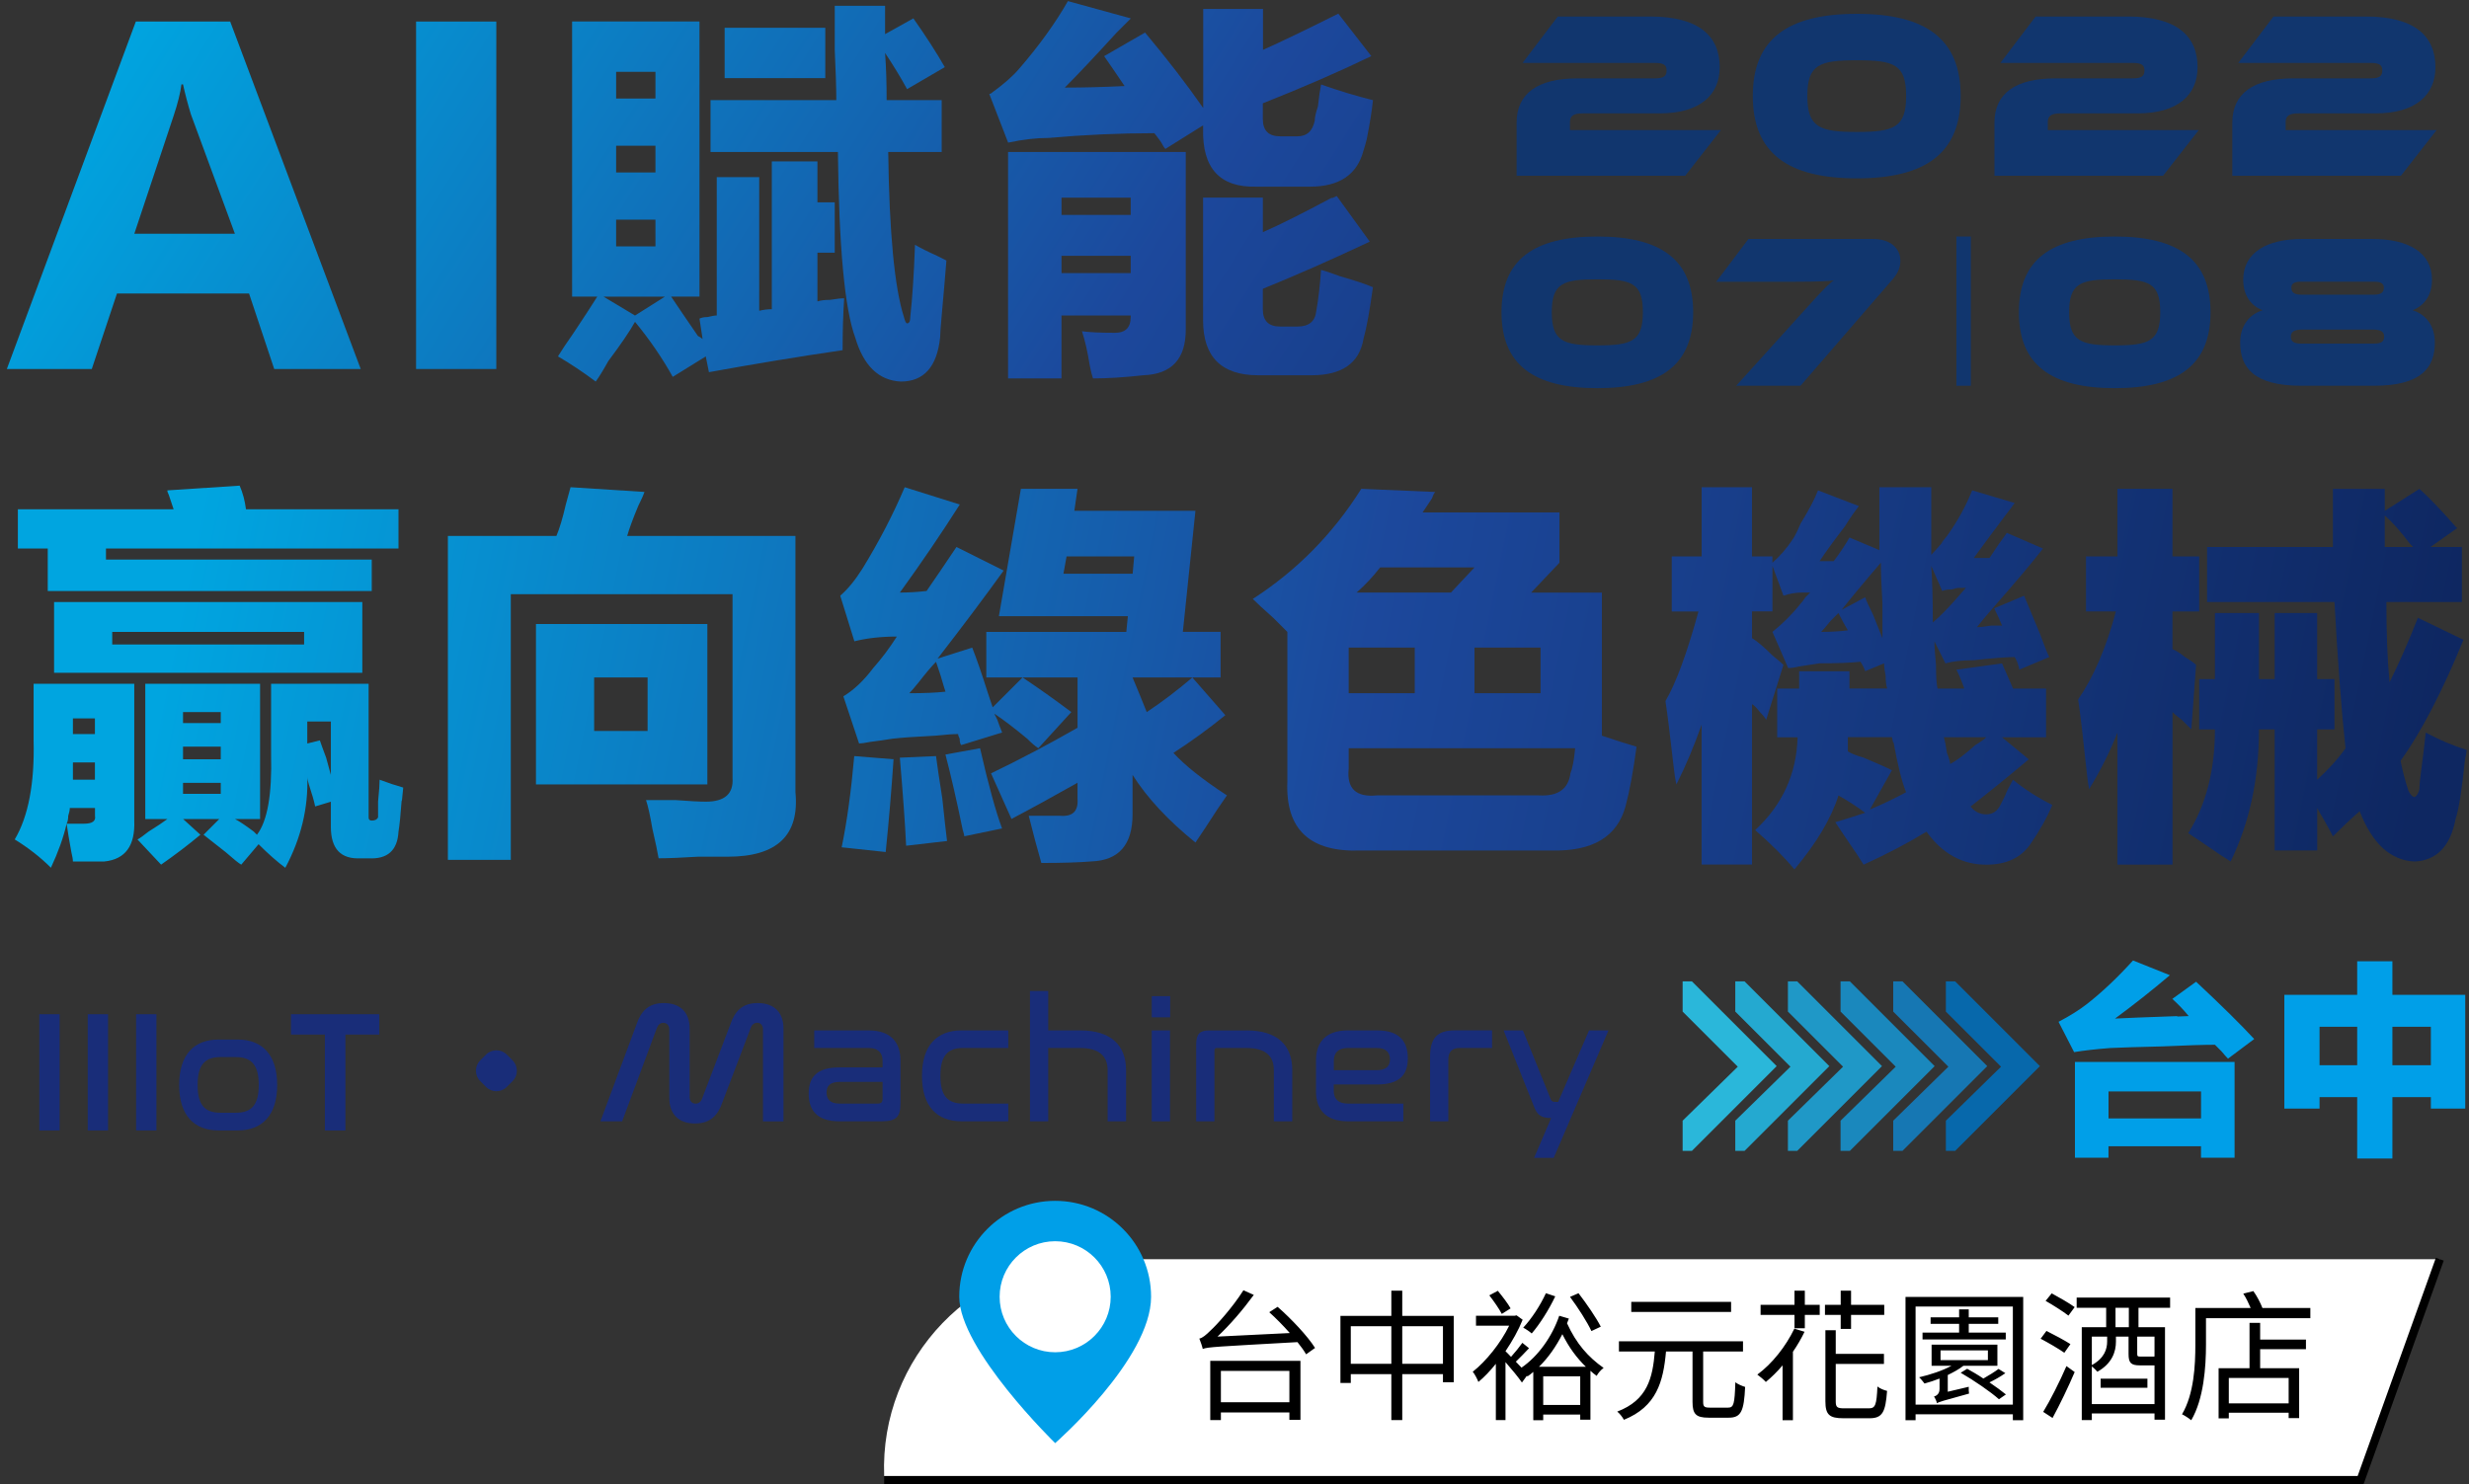 <svg width="296" height="178" viewBox="0 0 296 178" fill="none" xmlns="http://www.w3.org/2000/svg">
<rect x="0" y="0" width="296" height="178" fill="#333333" stroke="none"/>
<path d="M43.246 44.25H32.875L29.859 35.2H14.021L11.004 44.25H0.821L16.284 2.583H27.596L43.246 44.25ZM28.163 28.033L22.884 13.704C22.504 12.45 22.192 11.254 21.942 10.121H21.754C21.629 11.129 21.313 12.383 20.813 13.892L16.1 28.033H28.163Z" fill="url(#paint0_linear_584_231)"/>
<path d="M59.5 44.25H49.883V2.583H59.5V44.25Z" fill="url(#paint1_linear_584_231)"/>
<path d="M98 19.363V24.267H100.075V30.3H98V36.146C98.379 36.021 98.879 35.958 99.508 35.958C100.262 35.833 100.829 35.771 101.204 35.771C101.079 37.658 101.017 39.729 101.017 41.992C95.862 42.746 90.521 43.625 84.992 44.629L84.612 42.742L80.654 45.192C79.396 42.929 77.888 40.729 76.129 38.592C75.5 39.725 74.433 41.292 72.925 43.304C72.296 44.433 71.792 45.25 71.417 45.754C69.908 44.625 68.4 43.617 66.892 42.737C67.271 42.108 67.896 41.163 68.775 39.908C70.029 38.021 70.975 36.579 71.604 35.571H68.588V2.575H83.858V35.571H80.463C81.217 36.7 82.283 38.275 83.667 40.283C83.917 40.408 84.104 40.533 84.233 40.658L83.858 38.208C84.108 38.083 84.425 38.021 84.8 38.021C85.3 37.896 85.679 37.833 85.929 37.833V21.242H91.021V37.267C91.521 37.142 92.025 37.079 92.529 37.079V19.354H98V19.363ZM79.712 35.575H72.358L76.129 37.837L79.712 35.575ZM73.867 8.613V11.817H78.579V8.613H73.867ZM73.867 17.475V20.679H78.579V17.475H73.867ZM73.867 26.337V29.542H78.579V26.337H73.867ZM85.179 12.008H100.262C100.262 10.625 100.196 8.612 100.075 5.975C100.075 3.587 100.075 1.825 100.075 0.696H106.108V4.092L109.5 2.204C111.008 4.342 112.262 6.292 113.271 8.05L108.746 10.688C107.992 9.304 107.112 7.858 106.108 6.35C106.233 7.983 106.296 9.871 106.296 12.004H112.896V18.225H106.487C106.612 27.904 107.242 34.504 108.371 38.021C108.496 38.525 108.621 38.775 108.75 38.775C109 38.775 109.129 38.525 109.129 38.021C109.379 35.758 109.567 32.867 109.696 29.35C110.325 29.725 111.204 30.171 112.333 30.671C112.833 30.925 113.212 31.113 113.462 31.238C113.337 32.871 113.146 35.075 112.896 37.837C112.771 39.221 112.708 40.1 112.708 40.475C112.329 43.992 110.758 45.754 107.996 45.754C105.358 45.629 103.533 43.871 102.529 40.475C101.271 37.079 100.579 29.667 100.454 18.225H85.183V12.008H85.179ZM86.875 3.333H98.942V9.367H86.875V3.333Z" fill="url(#paint2_linear_584_231)"/>
<path d="M160.446 1.637L164.404 6.729C160.508 8.612 156.171 10.5 151.396 12.387V14.271C151.396 15.654 152.083 16.346 153.471 16.346H155.546C156.675 16.346 157.367 15.717 157.621 14.463C157.621 14.083 157.746 13.521 158 12.767C158.125 11.637 158.25 10.758 158.379 10.129C160.517 10.883 162.587 11.512 164.6 12.012C164.475 13.271 164.221 14.842 163.846 16.725C163.721 17.229 163.592 17.667 163.467 18.046C162.712 20.938 160.575 22.383 157.058 22.383H150.65C146.25 22.508 144.112 20.188 144.237 15.408V15.029L139.712 17.858C139.587 17.733 139.458 17.546 139.337 17.292C139.212 17.042 138.896 16.604 138.396 15.971C134.246 15.971 130.033 16.158 125.762 16.538C124.254 16.538 122.621 16.725 120.862 17.104L118.6 11.258C118.725 11.258 118.85 11.196 118.979 11.071C120.362 10.067 121.429 9.125 122.183 8.242C124.571 5.479 126.521 2.775 128.029 0.133L135.571 2.208C135.196 2.587 134.629 3.15 133.875 3.904C131.237 6.796 129.162 8.996 127.654 10.504C129.917 10.504 132.304 10.442 134.821 10.317C134.067 9.188 133.246 7.992 132.371 6.733L137.275 3.904C139.912 7.046 142.237 10.062 144.25 12.954V1.075H151.417V5.979C153.404 5.096 156.421 3.65 160.446 1.637ZM127.262 45.379H120.854V18.229H142.158V39.533C142.158 43.05 140.462 44.875 137.067 45C134.804 45.25 132.792 45.379 131.033 45.379C130.908 45 130.779 44.5 130.654 43.871C130.4 42.237 130.087 40.854 129.712 39.721C130.592 39.846 131.908 39.908 133.671 39.908C134.925 39.908 135.554 39.279 135.554 38.021V37.833H127.258V45.379H127.262ZM127.262 23.7V25.775H135.558V23.7H127.262ZM127.262 30.675V32.75H135.558V30.675H127.262ZM160.258 23.508L164.217 28.975C159.692 31.113 155.417 33 151.396 34.633V37.083C151.396 38.467 152.083 39.158 153.471 39.158H155.546C156.929 39.158 157.683 38.529 157.808 37.271C158.058 35.888 158.246 34.254 158.375 32.367C158.875 32.492 159.629 32.746 160.637 33.121C162.396 33.625 163.717 34.062 164.596 34.442C164.217 37.208 163.842 39.283 163.462 40.663C162.958 43.554 160.883 45 157.242 45H150.833C146.433 45 144.233 42.8 144.233 38.4V23.692H151.4V27.842C153.408 26.962 156.175 25.579 159.696 23.692C159.567 23.825 159.754 23.762 160.258 23.508Z" fill="url(#paint3_linear_584_231)"/>
<path d="M6.104 104.054C4.846 102.796 3.4 101.667 1.767 100.662C3.4 97.9 4.154 93.942 4.029 88.783V81.996H16.096V98.4C16.221 101.417 15.025 103.05 12.513 103.304C11.504 103.304 10.25 103.304 8.742 103.304C8.742 103.05 8.675 102.675 8.554 102.175C8.3 100.792 8.113 99.658 7.988 98.779C7.613 100.408 6.984 102.171 6.104 104.054ZM2.146 61.067H20.813C20.688 60.688 20.496 60.125 20.246 59.371C20.121 59.121 20.058 58.933 20.058 58.804L28.733 58.237C29.113 59.117 29.363 60.062 29.488 61.067H47.775V65.779H12.704V67.1H44.567V70.871H5.725V65.779H2.142V61.067H2.146ZM6.483 72.192H43.438V80.675H6.483V72.192ZM8.367 96.892C8.367 97.146 8.3 97.458 8.179 97.833C8.179 98.213 8.113 98.521 7.992 98.775C8.746 98.775 9.434 98.775 10.067 98.775C11.071 98.775 11.508 98.458 11.388 97.833V96.892H8.367ZM8.742 86.146V88.029H11.379V86.146H8.742ZM8.742 91.425C8.742 92.179 8.742 92.871 8.742 93.5H11.379V91.425H8.742ZM36.459 77.283V75.775H13.454V77.283H36.459ZM17.417 98.213V81.996H31.179V98.213H28.163C28.663 98.463 29.417 98.967 30.425 99.721C30.55 99.846 30.675 99.971 30.804 100.1C32.059 98.467 32.625 95.263 32.5 90.483V82H44.192V98.025C44.192 98.275 44.317 98.4 44.571 98.4C44.946 98.4 45.2 98.275 45.325 98.025C45.325 97.646 45.325 97.021 45.325 96.138C45.45 94.883 45.513 94 45.513 93.5C46.517 93.879 47.459 94.192 48.342 94.442C48.217 95.825 48.154 96.325 48.154 95.95C48.029 97.713 47.9 98.967 47.775 99.721C47.65 101.983 46.454 103.05 44.192 102.925H43.25C40.863 103.05 39.667 101.796 39.667 99.154V96.138L37.783 96.704C37.658 96.075 37.404 95.196 37.029 94.067C36.904 93.688 36.842 93.379 36.842 93.125C36.967 96.896 36.088 100.542 34.204 104.063C33.196 103.308 32.129 102.367 31 101.233L28.925 103.683C28.671 103.558 28.046 103.054 27.042 102.175C25.913 101.296 25.029 100.6 24.404 100.1L26.288 98.213H21.95L24.025 100.1C22.517 101.354 20.942 102.55 19.313 103.683L16.483 100.667C16.733 100.542 17.171 100.225 17.804 99.725C18.808 99.096 19.563 98.596 20.067 98.217H17.417V98.213ZM21.942 85.388V86.708H26.467V85.388H21.942ZM21.942 89.537V91.046H26.467V89.537H21.942ZM21.942 93.875V95.196H26.467V93.875H21.942ZM36.838 86.521V89.158L38.346 88.783C38.471 89.158 38.721 89.854 39.1 90.858C39.35 91.737 39.538 92.433 39.667 92.933V86.521H36.838Z" fill="url(#paint4_linear_584_231)"/>
<path d="M95.363 64.271V95.004C95.863 100.158 93.163 102.733 87.254 102.733C86.5 102.733 85.304 102.733 83.671 102.733C81.658 102.858 80.088 102.921 78.958 102.921C78.833 102.167 78.579 100.971 78.204 99.338C77.95 97.829 77.7 96.7 77.45 95.946C78.204 95.946 79.396 95.946 81.033 95.946C82.667 96.071 83.863 96.133 84.617 96.133C86.879 96.133 87.946 95.192 87.821 93.304V71.25H61.238V103.113H53.696V64.271H66.704C67.079 63.392 67.458 62.133 67.833 60.5C68.083 59.621 68.271 58.929 68.4 58.425L77.263 58.992C77.138 59.371 76.883 59.933 76.508 60.688C75.879 62.196 75.438 63.392 75.188 64.271H95.363ZM84.804 74.829V94.062H64.254V74.829H84.804ZM71.229 81.242V87.654H77.638V81.242H71.229Z" fill="url(#paint5_linear_584_231)"/>
<path d="M107.879 71.058C108.883 71.058 109.954 70.996 111.083 70.871C112.213 69.237 113.408 67.475 114.667 65.592L120.325 68.421C118.063 71.562 115.421 75.083 112.404 78.979L116.554 77.658C117.054 78.917 117.688 80.742 118.442 83.125C118.692 83.879 118.879 84.446 119.008 84.821L122.592 81.237C124.479 82.496 126.425 83.875 128.438 85.388L124.479 89.725C124.1 89.475 123.658 89.096 123.158 88.592C121.65 87.338 120.329 86.329 119.2 85.575C119.325 85.829 119.45 86.079 119.575 86.329C119.7 86.708 119.888 87.208 120.142 87.838L115.242 89.346C115.117 89.221 115.054 88.967 115.054 88.592C114.929 88.342 114.867 88.154 114.867 88.025C114.238 88.025 113.358 88.092 112.229 88.213C109.713 88.338 107.954 88.467 106.95 88.588C106.196 88.713 105.317 88.842 104.313 88.967C103.683 89.092 103.242 89.154 102.992 89.154L101.108 83.5C102.363 82.746 103.558 81.612 104.692 80.104C105.696 78.975 106.638 77.717 107.521 76.333C105.633 76.333 103.938 76.521 102.429 76.9L100.733 71.433C101.613 70.679 102.492 69.612 103.371 68.229C105.379 64.963 107.075 61.696 108.463 58.425L115.063 60.5C112.904 63.896 110.521 67.417 107.879 71.058ZM107.125 91.046C106.871 94.817 106.558 98.521 106.183 102.171L100.904 101.604C101.533 98.588 102.033 94.942 102.413 90.667L107.125 91.046ZM112.217 90.667C112.342 91.675 112.596 93.371 112.971 95.758C113.221 98.146 113.408 99.842 113.538 100.85L108.633 101.417C108.508 98.779 108.254 95.258 107.879 90.858L112.217 90.667ZM109.013 83.129C110.771 83.129 112.217 83.067 113.35 82.942C113.225 82.567 113.033 81.938 112.783 81.058C112.529 80.304 112.342 79.737 112.217 79.362C111.713 79.867 111.021 80.683 110.142 81.812C109.638 82.438 109.263 82.875 109.013 83.129ZM117.496 89.725C118.5 94.125 119.383 97.329 120.133 99.342L115.608 100.283C115.608 100.158 115.542 99.904 115.421 99.529C114.667 95.883 113.975 92.867 113.346 90.479L117.496 89.725ZM118.25 75.775H135.029L135.217 73.888H119.754L122.392 58.617H129.179L128.8 61.254H143.317L141.808 75.771H146.333V81.237H142.942L146.9 85.763C144.888 87.396 142.813 88.904 140.679 90.287C142.063 91.796 144.196 93.492 147.092 95.379C146.463 96.258 145.583 97.579 144.454 99.338C143.95 100.092 143.575 100.658 143.321 101.033C140.05 98.396 137.538 95.692 135.779 92.925V97.638C135.779 101.283 134.146 103.167 130.875 103.296C129.367 103.421 127.354 103.483 124.842 103.483C124.338 101.721 123.833 99.838 123.333 97.825C124.842 97.825 126.096 97.825 127.104 97.825C128.613 97.95 129.3 97.258 129.179 95.75V93.867C126.288 95.5 123.646 96.95 121.263 98.204L118.813 92.737C122.204 91.104 125.663 89.283 129.183 87.271V81.237H118.246V75.775H118.25ZM135.975 66.725H127.867L127.492 68.8H135.788L135.975 66.725ZM142.95 81.242H135.783C136.413 82.75 136.975 84.133 137.479 85.392C139.367 84.133 141.188 82.75 142.95 81.242Z" fill="url(#paint6_linear_584_231)"/>
<path d="M163.2 58.617L172.062 58.996C171.937 59.121 171.808 59.375 171.683 59.75C171.429 60.125 171.054 60.692 170.554 61.446H186.958V67.479L183.562 71.062H192.046V88.221C193.933 88.85 195.312 89.292 196.196 89.542C195.817 92.433 195.375 94.821 194.875 96.708C193.867 100.354 190.917 102.112 186.012 101.987H163.2C157.042 102.237 154.083 99.471 154.338 93.692V75.779C153.958 75.4 153.396 74.838 152.642 74.083C151.508 73.079 150.692 72.325 150.192 71.821C155.467 68.421 159.804 64.021 163.2 58.617ZM188.275 92.742C188.525 92.112 188.712 91.108 188.842 89.725H161.692V92.175C161.437 94.562 162.571 95.633 165.087 95.379H184.508C186.767 95.508 188.021 94.629 188.275 92.742ZM161.692 77.658V83.125H169.608V77.658H161.692ZM176.775 68.042H165.462C164.583 69.171 163.637 70.179 162.633 71.058H173.946L176.775 68.042ZM184.692 77.658H176.771V83.125H184.692V77.658Z" fill="url(#paint7_linear_584_231)"/>
<path d="M221.725 80.487V82.562H226.25C226.125 82.183 226.063 81.683 226.063 81.054C225.938 80.425 225.875 79.925 225.875 79.546L223.613 80.487C223.488 80.108 223.296 79.733 223.046 79.354C221.917 79.479 220.279 79.542 218.146 79.542C217.392 79.667 216.571 79.796 215.696 79.921C215.192 80.046 214.754 80.108 214.375 80.108L212.492 75.771C213.746 74.767 214.879 73.633 215.883 72.375C216.008 72.25 216.196 71.996 216.45 71.621C216.7 71.371 216.888 71.183 217.017 71.054C216.763 71.054 216.45 71.054 216.075 71.054C215.321 71.054 214.567 71.179 213.813 71.433L212.492 67.85V73.317H210.042V76.521C210.671 76.9 211.483 77.592 212.492 78.596C213.121 79.1 213.558 79.475 213.813 79.725L211.738 86.325C211.613 86.075 211.358 85.758 210.983 85.383C210.604 84.883 210.292 84.567 210.042 84.442V103.675H204V86.896C203.121 89.412 202.117 91.8 200.983 94.062C200.858 93.562 200.729 92.742 200.608 91.612C200.229 88.221 199.917 85.704 199.667 84.071C200.921 81.933 202.242 78.354 203.625 73.325H200.421V66.725H204.004V58.429H210.038V66.725H212.488V67.479C213.367 66.725 214.183 65.783 214.938 64.65C215.188 64.271 215.504 63.646 215.879 62.763C216.883 61.129 217.575 59.812 217.954 58.804L222.858 60.688C222.354 61.317 221.788 62.133 221.163 63.138C219.904 64.771 218.9 66.154 218.146 67.287H219.842C220.596 66.283 221.225 65.342 221.729 64.458L225.313 65.967C225.313 63.454 225.313 60.942 225.313 58.425H231.533C231.533 61.192 231.533 63.892 231.533 66.533C231.783 66.283 232.288 65.717 233.042 64.838C232.538 65.342 232.667 65.154 233.421 64.271C234.675 62.513 235.683 60.688 236.438 58.804L241.529 60.312C241.275 60.688 240.9 61.192 240.4 61.821C238.892 63.833 237.633 65.529 236.629 66.912H238.517C238.767 66.537 239.146 65.971 239.646 65.217C240.025 64.717 240.333 64.275 240.588 63.896L244.925 65.779C243.667 67.412 241.654 69.804 238.892 72.946C238.013 73.954 237.383 74.708 237.004 75.208C237.383 75.208 237.946 75.146 238.7 75.021C239.329 75.021 239.767 75.021 240.021 75.021C239.767 74.392 239.454 73.7 239.079 72.946L242.663 71.438C243.042 72.317 243.667 73.825 244.55 75.963C245.05 77.346 245.429 78.292 245.679 78.792L242.096 80.3C241.971 79.671 241.779 79.171 241.529 78.792C240.521 78.792 238.892 78.917 236.625 79.171C235.242 79.171 234.108 79.296 233.233 79.55L231.913 76.912C231.913 77.542 231.975 78.487 232.1 79.742C232.1 81.125 232.163 82.071 232.288 82.571H235.492C235.238 81.817 234.925 81.062 234.55 80.308L240.017 79.554C240.517 80.683 240.958 81.692 241.338 82.571H245.296V88.417H240.017L243.221 91.054C240.833 93.067 238.508 94.95 236.246 96.713C236.746 97.342 237.375 97.654 238.129 97.654C238.883 97.654 239.45 97.275 239.825 96.525C239.95 96.275 240.138 95.896 240.392 95.396C240.517 95.017 240.829 94.392 241.333 93.508C242.717 94.638 244.283 95.646 246.046 96.525C245.417 98.033 244.538 99.604 243.408 101.238C242.275 102.871 240.517 103.688 238.129 103.688C235.238 103.688 232.85 102.367 230.963 99.729C228.7 101.113 226.183 102.429 223.421 103.688C223.042 103.058 222.292 101.925 221.158 100.292C220.654 99.537 220.279 98.971 220.029 98.596C221.283 98.217 222.479 97.842 223.613 97.467C222.604 96.713 221.538 96.025 220.408 95.392C219.529 98.158 217.771 101.108 215.129 104.254C213.871 102.746 212.3 101.171 210.417 99.542C213.683 96.525 215.379 92.821 215.508 88.417H213.058V82.571H215.696V80.496H221.725V80.487ZM218.329 75.775C219.458 75.775 220.525 75.713 221.533 75.588C221.154 74.958 220.779 74.267 220.404 73.513C220.15 73.767 219.838 74.079 219.463 74.454C218.958 75.083 218.579 75.525 218.329 75.775ZM223.608 71.625C223.733 72 224.046 72.696 224.55 73.7C225.05 74.958 225.429 75.9 225.679 76.529C225.679 75.65 225.679 74.267 225.679 72.379C225.554 70.242 225.492 68.608 225.492 67.475C223.858 69.362 222.288 71.246 220.779 73.133L223.608 71.625ZM221.533 88.404C221.533 88.908 221.533 89.475 221.533 90.1C221.913 90.354 222.538 90.604 223.421 90.854C224.929 91.483 226.058 91.983 226.813 92.362L224.175 97.075C225.683 96.446 227.125 95.754 228.513 95C228.008 93.746 227.504 91.733 227.004 88.967C227.004 89.221 226.938 89.033 226.817 88.4H221.533V88.404ZM231.529 67.854C231.654 69.617 231.717 71.879 231.717 74.642C232.471 74.013 233.35 73.133 234.354 72.004L235.675 70.496C235.296 70.496 235.046 70.496 234.921 70.496C234.667 70.496 234.354 70.562 233.979 70.683C233.475 70.683 233.1 70.75 232.85 70.871L231.529 67.854ZM233.792 91.612C234.546 91.233 235.55 90.483 236.808 89.35C237.438 88.971 237.875 88.662 238.129 88.408H233.038C233.163 88.787 233.288 89.417 233.417 90.296C233.663 90.921 233.792 91.362 233.792 91.612Z" fill="url(#paint8_linear_584_231)"/>
<path d="M253.85 58.617H260.45V66.725H263.654V73.325H260.45V77.85C260.825 77.975 261.329 78.292 261.958 78.792C262.587 79.171 263.025 79.483 263.279 79.733L262.712 87.463C262.458 87.213 262.083 86.833 261.583 86.333C261.079 85.954 260.704 85.646 260.454 85.392V103.679H253.854V87.842C252.975 90.104 251.842 92.367 250.458 94.629C250.333 94 250.204 93.058 250.083 91.8C249.704 88.154 249.392 85.517 249.142 83.879C251.025 81.117 252.533 77.596 253.667 73.321H250.083V66.721H253.854V58.617H253.85ZM277.796 101.983H272.704V87.467H270.821C270.821 93.375 269.692 98.654 267.425 103.304C266.796 102.925 265.662 102.175 264.033 101.042C263.279 100.538 262.712 100.162 262.337 99.912C264.475 96.521 265.542 92.371 265.542 87.467H263.654V81.433H265.542V73.513H270.821V81.433H272.704V73.513H277.796V81.433H279.871V87.467H277.796V93.5C279.179 92.246 280.308 90.987 281.192 89.729C280.687 84.954 280.25 79.108 279.871 72.196H264.6V65.596H279.683C279.683 63.083 279.683 60.758 279.683 58.621H285.904V61.258L290.054 58.621C291.183 59.629 292.629 61.138 294.392 63.146C294.267 63.021 294.325 63.083 294.579 63.333L291.375 65.596H295.146V72.196H286.096C286.096 75.967 286.221 79.171 286.475 81.812C287.604 79.55 288.737 76.975 289.871 74.083L295.337 76.721C292.821 82.879 290.308 87.721 287.796 91.237C288.046 92.496 288.362 93.688 288.737 94.821C288.987 95.325 289.237 95.575 289.492 95.575C289.742 95.45 289.929 95.138 290.058 94.633C290.058 94.133 290.121 93.442 290.246 92.558C290.496 90.671 290.683 89.104 290.812 87.846C292.446 88.725 294.079 89.421 295.712 89.921C295.712 90.175 295.646 90.55 295.525 91.05C295.146 94.696 294.771 97.083 294.392 98.217C293.762 101.483 292.129 103.179 289.492 103.308C286.6 103.183 284.4 101.171 282.892 97.275C281.883 98.154 280.817 99.162 279.687 100.292C279.433 99.787 279.058 99.096 278.558 98.217C278.179 97.588 277.929 97.15 277.804 96.896V101.983H277.796ZM289.296 65.592C289.171 65.467 289.042 65.342 288.917 65.213C287.787 63.704 286.779 62.575 285.9 61.821V65.592H289.296Z" fill="url(#paint9_linear_584_231)"/>
<path d="M191.512 46.546C183.854 46.546 180.012 43.729 180.012 37.442C180.012 31.154 183.854 28.363 191.512 28.363C199.146 28.363 202.987 31.15 202.987 37.442C202.987 43.733 199.146 46.546 191.512 46.546ZM191.512 33.496C187.408 33.496 186.037 33.942 186.037 37.442C186.037 40.917 187.404 41.417 191.512 41.417C195.621 41.417 196.958 40.917 196.958 37.442C196.962 33.942 195.621 33.496 191.512 33.496Z" fill="#11366E"/>
<path d="M208.146 46.258L216.829 36.654C218.75 34.521 219.354 33.942 219.854 33.629C219.142 33.708 218.171 33.788 215.25 33.788H205.75L209.617 28.654H224.513C226.725 28.654 227.829 29.837 227.829 31.258C227.829 31.917 227.646 32.6 226.988 33.392L215.859 46.258H208.146Z" fill="#11366E"/>
<path d="M253.538 46.546C245.879 46.546 242.038 43.729 242.038 37.442C242.038 31.154 245.879 28.363 253.538 28.363C261.171 28.363 265.013 31.15 265.013 37.442C265.013 43.733 261.171 46.546 253.538 46.546ZM253.538 33.496C249.433 33.496 248.063 33.942 248.063 37.442C248.063 40.917 249.429 41.417 253.538 41.417C257.646 41.417 258.983 40.917 258.983 37.442C258.988 33.942 257.646 33.496 253.538 33.496Z" fill="#11366E"/>
<path d="M275.908 46.258C270.146 46.258 268.567 44.046 268.567 41.075C268.567 39.021 269.7 37.679 271.25 37.208C270.038 36.733 268.933 35.629 268.933 33.55C268.933 30.288 271.75 28.654 276.038 28.654H284.404C288.746 28.654 291.563 30.288 291.563 33.55C291.563 35.629 290.433 36.733 289.246 37.208C290.8 37.683 291.904 39.025 291.904 41.075C291.904 44.05 290.35 46.258 284.588 46.258H275.908ZM276.038 39.521C274.983 39.521 274.642 39.808 274.642 40.388C274.642 40.967 275.038 41.204 275.879 41.204H284.617C285.458 41.204 285.829 40.967 285.829 40.388C285.829 39.808 285.513 39.521 284.433 39.521H276.038ZM275.804 33.783C275.329 33.783 274.7 33.862 274.7 34.496C274.7 35.233 275.304 35.337 275.988 35.337H284.512C285.196 35.337 285.8 35.233 285.8 34.496C285.8 33.862 285.142 33.783 284.696 33.783H275.804Z" fill="#11366E"/>
<path d="M181.821 21.075V14.708C181.821 11.196 184.362 9.4 189.1 9.4H198.35C199.433 9.4 199.804 9.142 199.804 8.458C199.804 7.775 199.433 7.546 198.35 7.546H182.533L186.758 1.979H197.833C203.742 1.979 206.171 4.375 206.171 8.058C206.171 11.342 203.858 13.596 198.979 13.596H189.729C188.671 13.596 188.217 13.883 188.217 14.625V15.596H206.317L202.033 21.075H181.821Z" fill="#11366E"/>
<path d="M222.612 21.387C214.304 21.387 210.137 18.333 210.137 11.508C210.137 4.687 214.304 1.658 222.612 1.658C230.892 1.658 235.058 4.683 235.058 11.508C235.058 18.333 230.892 21.387 222.612 21.387ZM222.612 7.229C218.158 7.229 216.675 7.717 216.675 11.512C216.675 15.279 218.158 15.825 222.612 15.825C227.067 15.825 228.521 15.283 228.521 11.512C228.521 7.712 227.067 7.229 222.612 7.229Z" fill="#11366E"/>
<path d="M239.108 21.075V14.708C239.108 11.196 241.65 9.4 246.387 9.4H255.637C256.721 9.4 257.092 9.142 257.092 8.458C257.092 7.775 256.721 7.546 255.637 7.546H239.821L244.046 1.979H255.121C261.029 1.979 263.458 4.375 263.458 8.058C263.458 11.342 261.146 13.596 256.266 13.596H247.016C245.958 13.596 245.504 13.883 245.504 14.625V15.596H263.604L259.321 21.075H239.108Z" fill="#11366E"/>
<path d="M267.625 21.075V14.708C267.625 11.196 270.167 9.4 274.904 9.4H284.154C285.238 9.4 285.608 9.142 285.608 8.458C285.608 7.775 285.238 7.546 284.154 7.546H268.338L272.563 1.979H283.638C289.546 1.979 291.975 4.375 291.975 8.058C291.975 11.342 289.663 13.596 284.783 13.596H275.533C274.475 13.596 274.021 13.883 274.021 14.625V15.596H292.121L287.838 21.075H267.625Z" fill="#11366E"/>
<path d="M263.283 117.725C266.292 120.537 268.617 122.829 270.25 124.596L267.108 126.95C266.913 126.754 266.65 126.458 266.325 126.067C265.996 125.742 265.738 125.479 265.542 125.283C264.233 125.283 262.138 125.35 259.258 125.479C256.379 125.546 254.283 125.612 252.975 125.675C251.271 125.808 249.833 125.971 248.658 126.167L246.792 122.533C248.167 121.812 249.308 121.096 250.225 120.375C252.054 118.937 253.888 117.2 255.721 115.175L260.138 116.942C257.979 118.775 255.783 120.508 253.563 122.142C254.804 122.075 257.325 121.979 261.121 121.846C260.663 121.912 261.088 121.912 262.396 121.846C261.808 121.125 261.154 120.437 260.433 119.783L263.283 117.725ZM248.758 138.829V127.346H267.896V138.829H263.871V137.454H252.779V138.829H248.758ZM252.783 130.879V134.117H263.875V130.879H252.783Z" fill="#009FE8"/>
<path d="M282.596 115.271H286.817V119.296H295.55V132.937H291.429V131.562H286.817V138.925H282.596V131.562H278.083V132.937H273.863V119.296H282.596V115.271ZM278.083 123.125V127.737H282.596V123.125H278.083ZM291.429 123.125H286.817V127.737H291.429V123.125Z" fill="#009FE8"/>
<path d="M7.15 121.621V135.558H4.713V121.621H7.15Z" fill="#192D79"/>
<path d="M12.954 121.621V135.558H10.517V121.621H12.954Z" fill="#192D79"/>
<path d="M18.754 121.621V135.558H16.317V121.621H18.754Z" fill="#192D79"/>
<path d="M28.5 124.658C31.392 124.658 33.229 126.433 33.229 130.108C33.229 133.783 31.392 135.558 28.5 135.558H26.209C23.296 135.558 21.479 133.783 21.479 130.108C21.479 126.433 23.296 124.658 26.209 124.658H28.5ZM26.417 126.762C24.517 126.762 23.692 127.754 23.692 130.108C23.692 132.462 24.517 133.433 26.417 133.433H28.296C30.175 133.433 31.021 132.462 31.021 130.108C31.021 127.754 30.175 126.762 28.296 126.762H26.417Z" fill="#192D79"/>
<path d="M45.475 121.621V124.058H41.408V135.563H38.95V124.058H34.883V121.621H45.475Z" fill="#192D79"/>
<path d="M74.588 134.467H71.983L76.3 122.863C76.838 121.271 77.725 120.283 79.583 120.283C81.65 120.283 82.679 121.5 82.679 123.321V131.558C82.679 132.033 82.967 132.342 83.379 132.342C83.75 132.342 84.042 132.113 84.163 131.763L87.55 122.863C88.088 121.271 88.975 120.283 90.833 120.283C92.9 120.283 93.929 121.5 93.929 123.321V134.471H91.471V123.446C91.471 122.95 91.183 122.642 90.771 122.642C90.421 122.642 90.129 122.888 90.008 123.242L86.621 132.142C86.083 133.733 85.175 134.725 83.317 134.725C81.271 134.725 80.242 133.508 80.242 131.671V123.454C80.242 122.958 79.933 122.65 79.521 122.65C79.15 122.65 78.9 122.896 78.758 123.25L74.588 134.467Z" fill="#192D79"/>
<path d="M104.154 123.562C106.879 123.562 107.954 125.092 107.954 127.154V132.275C107.954 133.846 107.542 134.462 105.704 134.462H100.604C98.021 134.462 96.95 133.204 96.95 131.137C96.95 129.154 97.942 128 100.625 128H105.808V127.175C105.808 126.329 105.333 125.667 104.138 125.667H97.613V123.562H104.154ZM105.808 131.783V129.738H100.667C99.508 129.738 99.096 130.213 99.096 131.017C99.096 131.821 99.529 132.337 100.625 132.337H105.208C105.642 132.337 105.808 132.175 105.808 131.783Z" fill="#192D79"/>
<path d="M120.879 123.562V125.667H115.467C113.567 125.667 112.742 126.658 112.742 129.013C112.742 131.367 113.567 132.337 115.467 132.337H120.879V134.462H115.262C112.35 134.462 110.533 132.688 110.533 129.013C110.533 125.338 112.35 123.562 115.262 123.562H120.879Z" fill="#192D79"/>
<path d="M125.667 118.833V123.562H129.508C133.183 123.562 135 125.338 135 128.333V134.467H132.792V128.333C132.792 126.663 131.779 125.671 129.508 125.671H125.667V134.467H123.479V118.833H125.667Z" fill="#192D79"/>
<path d="M140.288 119.454V121.996H138.079V119.454H140.288ZM140.267 123.563V134.467H138.079V123.563H140.267Z" fill="#192D79"/>
<path d="M149.433 123.562C153.129 123.562 154.925 125.317 154.925 128.333V134.467H152.717V128.333C152.717 126.621 151.725 125.671 149.433 125.671H145.862C145.675 125.671 145.596 125.775 145.596 125.979V134.467H143.408V125.258C143.408 123.979 143.842 123.567 144.938 123.567H149.433V123.562Z" fill="#192D79"/>
<path d="M165.104 123.562C167.688 123.562 168.779 124.8 168.779 126.908C168.779 128.912 167.767 130.046 165.083 130.046H159.9V130.829C159.9 131.696 160.375 132.337 161.571 132.337H168.242V134.462H161.571C158.846 134.462 157.771 132.933 157.771 130.871V127.154C157.771 125.087 158.846 123.562 161.571 123.562H165.104ZM159.904 128.333H165.025C166.204 128.333 166.638 127.838 166.638 127.033C166.638 126.208 166.163 125.671 165.088 125.671H161.579C160.379 125.671 159.908 126.333 159.908 127.179V128.333H159.904Z" fill="#192D79"/>
<path d="M178.879 123.563V125.667H175.038C174.067 125.667 173.634 126.121 173.634 127.071V134.463H171.446V126.738C171.446 124.55 172.25 123.558 174.4 123.558H178.879V123.563Z" fill="#192D79"/>
<path d="M192.837 123.562L186.271 138.842H183.917L185.962 134.071C184.725 134.071 184.292 133.679 183.917 132.729L180.262 123.562H182.575L185.858 131.679C186.004 132.071 186.104 132.133 186.521 132.133H186.808L190.504 123.562H192.837Z" fill="#192D79"/>
<path d="M61.45 129.646L60.758 130.338C60.071 131.025 58.954 131.025 58.267 130.338L57.575 129.646C56.888 128.958 56.888 127.842 57.575 127.154L58.267 126.462C58.954 125.775 60.071 125.775 60.758 126.462L61.45 127.154C62.138 127.842 62.138 128.958 61.45 129.646Z" fill="#192D79"/>
<path d="M236.275 28.363H234.546V46.258H236.275V28.363Z" fill="#11366E"/>
<path d="M201.725 134.388V138.008H202.837L213 127.846L202.837 117.683H201.725V121.304L208.337 127.913L201.725 134.388Z" fill="#2AB7DA"/>
<path d="M208.037 134.388V138.008H209.15L219.312 127.846L209.15 117.683H208.037V121.304L214.65 127.913L208.037 134.388Z" fill="#24A9D0"/>
<path d="M214.346 134.388V138.008H215.463L225.625 127.846L215.463 117.683H214.346V121.304L220.958 127.913L214.346 134.388Z" fill="#1F98C7"/>
<path d="M220.658 134.388V138.008H221.775L231.938 127.846L221.775 117.683H220.658V121.304L227.271 127.913L220.658 134.388Z" fill="#1A88BD"/>
<path d="M226.971 134.388V138.008H228.083L238.246 127.846L228.083 117.683H226.971V121.304L233.583 127.913L226.971 134.388Z" fill="#1677B3"/>
<path d="M233.283 134.388V138.008H234.396L244.558 127.846L234.396 117.683H233.283V121.304L239.896 127.913L233.283 134.388Z" fill="#0768AB"/>
<path d="M106 177C105.454 162.805 116.814 151 131.019 151H292.5L283.129 177H106Z" fill="white"/>
<path d="M154.58 164.393V168.15H146.369V164.393H154.58ZM145.094 170.292H146.369V169.374H154.58V170.258H155.906V163.186H145.094V170.292ZM152.166 157.355C152.982 158.086 153.849 158.97 154.631 159.854L145.961 160.279C147.457 158.868 148.97 157.117 150.313 155.281L149.072 154.72C147.746 156.828 145.774 158.97 145.162 159.514C144.601 160.075 144.159 160.449 143.785 160.517C143.921 160.857 144.142 161.486 144.193 161.758C144.856 161.52 145.842 161.486 155.549 160.942C155.974 161.469 156.331 161.962 156.586 162.404L157.657 161.639C156.773 160.228 154.818 158.154 153.169 156.709L152.166 157.355ZM168.112 163.543V159.038H172.991V163.543H168.112ZM161.941 163.543V159.038H166.803V163.543H161.941ZM168.112 157.797V154.771H166.803V157.797H160.7V165.838H161.941V164.784H166.803V170.292H168.112V164.784H172.991V165.753H174.283V157.797H168.112ZM191.912 159.089C191.368 158.018 190.212 156.335 189.243 155.077L188.223 155.519C189.175 156.794 190.297 158.545 190.79 159.616L191.912 159.089ZM185.333 155.077C184.653 156.556 183.616 158.137 182.613 159.208C182.919 159.361 183.412 159.701 183.633 159.905C184.602 158.783 185.707 157.032 186.455 155.451L185.333 155.077ZM181.1 156.896C180.794 156.335 180.114 155.451 179.57 154.788L178.55 155.332C179.077 156.012 179.74 156.964 180.046 157.559L181.1 156.896ZM184.5 163.9C185.622 162.812 186.557 161.452 187.305 159.99C188.104 161.588 189.022 162.829 190.127 163.9H184.5ZM185.01 168.473V165.039H189.447V168.473H185.01ZM186.931 157.78C186.081 160.279 184.415 162.625 182.409 164.002L181.729 163.288C182.222 162.829 182.783 162.217 183.31 161.673L182.511 161.027C182.171 161.503 181.644 162.166 181.151 162.71C180.896 162.438 180.658 162.183 180.488 162.03C181.304 160.823 182.035 159.531 182.545 158.256L181.814 157.729L181.593 157.78H176.952V158.97H180.93C179.91 161.061 178.159 163.237 176.561 164.495C176.782 164.733 177.122 165.396 177.241 165.719C177.938 165.141 178.652 164.393 179.332 163.543V170.292H180.488V163.339C181.202 164.155 182.086 165.226 182.46 165.787L183.055 164.971L183.123 165.056C183.361 164.903 183.582 164.716 183.82 164.512V170.309H185.01V169.629H189.447V170.241H190.671V164.376C190.909 164.597 191.147 164.801 191.419 164.988C191.589 164.648 191.946 164.257 192.252 164.036C190.399 162.727 188.988 161.146 187.866 158.681C187.951 158.494 188.019 158.307 188.087 158.12L186.931 157.78ZM207.535 156.114H195.567V157.321H207.535V156.114ZM204.985 168.796C204.322 168.796 204.186 168.677 204.186 168.099V162.064H208.963V160.84H194.088V162.064H198.389C198.134 165.243 197.505 167.895 193.884 169.272C194.173 169.493 194.53 169.952 194.683 170.258C198.593 168.677 199.409 165.702 199.732 162.064H202.911V168.116C202.911 169.561 203.319 170.003 204.832 170.003H207.263C208.742 170.003 209.082 169.204 209.218 166.314C208.878 166.212 208.334 165.991 208.045 165.753C207.96 168.354 207.858 168.796 207.178 168.796H204.985ZM215.117 159.327C214.097 161.452 212.448 163.543 210.68 164.835C210.969 165.039 211.496 165.481 211.7 165.719C212.38 165.158 213.06 164.495 213.706 163.73V170.309H214.947V162.098C215.474 161.333 215.95 160.517 216.341 159.701L215.117 159.327ZM216.375 154.771H215.134V156.471H211.071V157.678H215.134V159.276H216.375V157.678H218.16V156.471H216.375V154.771ZM220.676 159.361H221.917V157.678H225.895V156.471H221.917V154.771H220.676V156.471H218.789V157.678H220.676V159.361ZM221.101 168.881C220.251 168.881 220.081 168.745 220.081 168.048V163.56H225.861V162.353H220.081V159.514H218.84V168.031C218.84 169.646 219.316 170.071 220.999 170.071H224.127C225.691 170.071 226.048 169.323 226.235 166.79C225.861 166.705 225.368 166.501 225.079 166.263C224.977 168.456 224.841 168.881 224.059 168.881H221.101ZM240.464 159.803H236.027V158.749H239.563V157.967H236.027V157.015H234.871V157.967H231.454V158.749H234.871V159.803H230.485V160.619H240.464V159.803ZM232.644 161.928H238.322V163.101H232.644V161.928ZM233.511 166.892V164.886C234.208 164.546 234.871 164.189 235.381 163.781H239.461V161.248H231.573V163.781H233.953C232.899 164.359 231.403 164.852 230.077 165.158C230.281 165.328 230.587 165.736 230.723 165.906C231.301 165.753 231.913 165.549 232.525 165.311V166.569C232.525 167.181 232.117 167.385 231.862 167.47C231.998 167.657 232.168 168.031 232.219 168.269C232.474 168.099 232.916 167.98 236.061 167.113C236.027 166.909 236.01 166.535 236.027 166.297L233.511 166.892ZM239.597 164.155C239.155 164.495 238.424 164.937 237.778 165.311C237.132 164.869 236.452 164.478 235.84 164.138L235.058 164.614C236.656 165.532 238.662 166.909 239.648 167.793L240.481 167.215C239.988 166.807 239.274 166.297 238.509 165.77C239.155 165.464 239.835 165.073 240.413 164.665L239.597 164.155ZM229.652 168.439V156.675H241.314V168.439H229.652ZM228.445 155.519V170.309H229.652V169.595H241.314V170.309H242.555V155.519H228.445ZM246.074 170.037C246.924 168.473 247.961 166.331 248.726 164.529L247.74 163.815C246.907 165.736 245.768 167.98 244.952 169.306L246.074 170.037ZM248.216 161.18C247.536 160.738 246.261 160.058 245.343 159.599L244.646 160.534C245.581 161.027 246.839 161.758 247.485 162.217L248.216 161.18ZM245.241 155.995C246.142 156.505 247.366 157.287 247.978 157.763L248.726 156.743C248.097 156.284 246.856 155.57 245.972 155.094L245.241 155.995ZM251.837 166.416H257.447V165.328H251.837V166.416ZM255.22 159.157H253.622V156.828H255.22V159.157ZM258.297 162.659C258.246 162.676 258.161 162.676 258.025 162.676H256.665C256.274 162.676 256.223 162.642 256.223 162.336V160.279H258.297V162.659ZM250.783 168.371V163.849C251.021 164.036 251.31 164.325 251.446 164.495C253.214 163.509 253.673 162.081 253.673 160.891V160.279H255.186V162.37C255.186 163.441 255.475 163.73 256.563 163.73H258.195H258.297V168.371H250.783ZM252.619 160.279V160.857C252.619 161.775 252.296 162.863 250.783 163.696V160.279H252.619ZM260.167 156.828V155.604H248.964V156.828H252.5V159.157H249.576V170.292H250.783V169.493H258.297V170.241H259.555V159.157H256.376V156.828H260.167ZM274.379 168.286H267.205V165.243H274.379V168.286ZM270.962 158.63H269.687V164.07H265.981V170.088H267.205V169.408H274.379V170.054H275.637V164.07H270.962V161.792H276.453V160.636H270.962V158.63ZM271.234 156.845C270.996 156.233 270.588 155.434 270.146 154.822L268.939 155.128C269.279 155.638 269.585 156.284 269.823 156.845H263.193V161.248C263.193 163.696 263.04 167.147 261.595 169.595C261.901 169.731 262.462 170.105 262.7 170.309C264.213 167.742 264.468 163.866 264.468 161.248V158.069H276.98V156.845H271.234Z" fill="black"/>
<path d="M138 155.5C138 163 126.5 173.053 126.5 173.053C126.5 173.053 115 161.851 115 155.5C115 149.149 120.149 144 126.5 144C132.851 144 138 149.149 138 155.5Z" fill="#009FE8"/>
<circle cx="126.5" cy="155.5" r="6.658" fill="white"/>
<path d="M292.5 151L283 177.5H106" stroke="black"/>
<defs>
<linearGradient id="paint0_linear_584_231" x1="-2.782" y1="12.67" x2="202.629" y2="142.552" gradientUnits="userSpaceOnUse">
<stop offset="0.039" stop-color="#00A5E0"/>
<stop offset="0.531" stop-color="#1C489C"/>
<stop offset="0.975" stop-color="#0E2761"/>
</linearGradient>
<linearGradient id="paint1_linear_584_231" x1="8.779" y1="-5.616" x2="214.191" y2="124.266" gradientUnits="userSpaceOnUse">
<stop offset="0.039" stop-color="#00A5E0"/>
<stop offset="0.531" stop-color="#1C489C"/>
<stop offset="0.975" stop-color="#0E2761"/>
</linearGradient>
<linearGradient id="paint2_linear_584_231" x1="18.739" y1="-21.368" x2="224.151" y2="108.515" gradientUnits="userSpaceOnUse">
<stop offset="0.039" stop-color="#00A5E0"/>
<stop offset="0.531" stop-color="#1C489C"/>
<stop offset="0.975" stop-color="#0E2761"/>
</linearGradient>
<linearGradient id="paint3_linear_584_231" x1="33.287" y1="-44.376" x2="238.699" y2="85.506" gradientUnits="userSpaceOnUse">
<stop offset="0.039" stop-color="#00A5E0"/>
<stop offset="0.531" stop-color="#1C489C"/>
<stop offset="0.975" stop-color="#0E2761"/>
</linearGradient>
<linearGradient id="paint4_linear_584_231" x1="8.7" y1="78.84" x2="288.935" y2="136.017" gradientUnits="userSpaceOnUse">
<stop offset="0.039" stop-color="#00A5E0"/>
<stop offset="0.531" stop-color="#1C489C"/>
<stop offset="0.975" stop-color="#0E2761"/>
</linearGradient>
<linearGradient id="paint5_linear_584_231" x1="10.536" y1="69.843" x2="290.771" y2="127.02" gradientUnits="userSpaceOnUse">
<stop offset="0.039" stop-color="#00A5E0"/>
<stop offset="0.531" stop-color="#1C489C"/>
<stop offset="0.975" stop-color="#0E2761"/>
</linearGradient>
<linearGradient id="paint6_linear_584_231" x1="12.726" y1="59.111" x2="292.96" y2="116.288" gradientUnits="userSpaceOnUse">
<stop offset="0.039" stop-color="#00A5E0"/>
<stop offset="0.531" stop-color="#1C489C"/>
<stop offset="0.975" stop-color="#0E2761"/>
</linearGradient>
<linearGradient id="paint7_linear_584_231" x1="14.741" y1="49.232" x2="294.976" y2="106.408" gradientUnits="userSpaceOnUse">
<stop offset="0.039" stop-color="#00A5E0"/>
<stop offset="0.531" stop-color="#1C489C"/>
<stop offset="0.975" stop-color="#0E2761"/>
</linearGradient>
<linearGradient id="paint8_linear_584_231" x1="16.683" y1="39.715" x2="296.918" y2="96.892" gradientUnits="userSpaceOnUse">
<stop offset="0.039" stop-color="#00A5E0"/>
<stop offset="0.531" stop-color="#1C489C"/>
<stop offset="0.975" stop-color="#0E2761"/>
</linearGradient>
<linearGradient id="paint9_linear_584_231" x1="18.769" y1="29.491" x2="299.004" y2="86.667" gradientUnits="userSpaceOnUse">
<stop offset="0.039" stop-color="#00A5E0"/>
<stop offset="0.531" stop-color="#1C489C"/>
<stop offset="0.975" stop-color="#0E2761"/>
</linearGradient>
</defs>
</svg>
